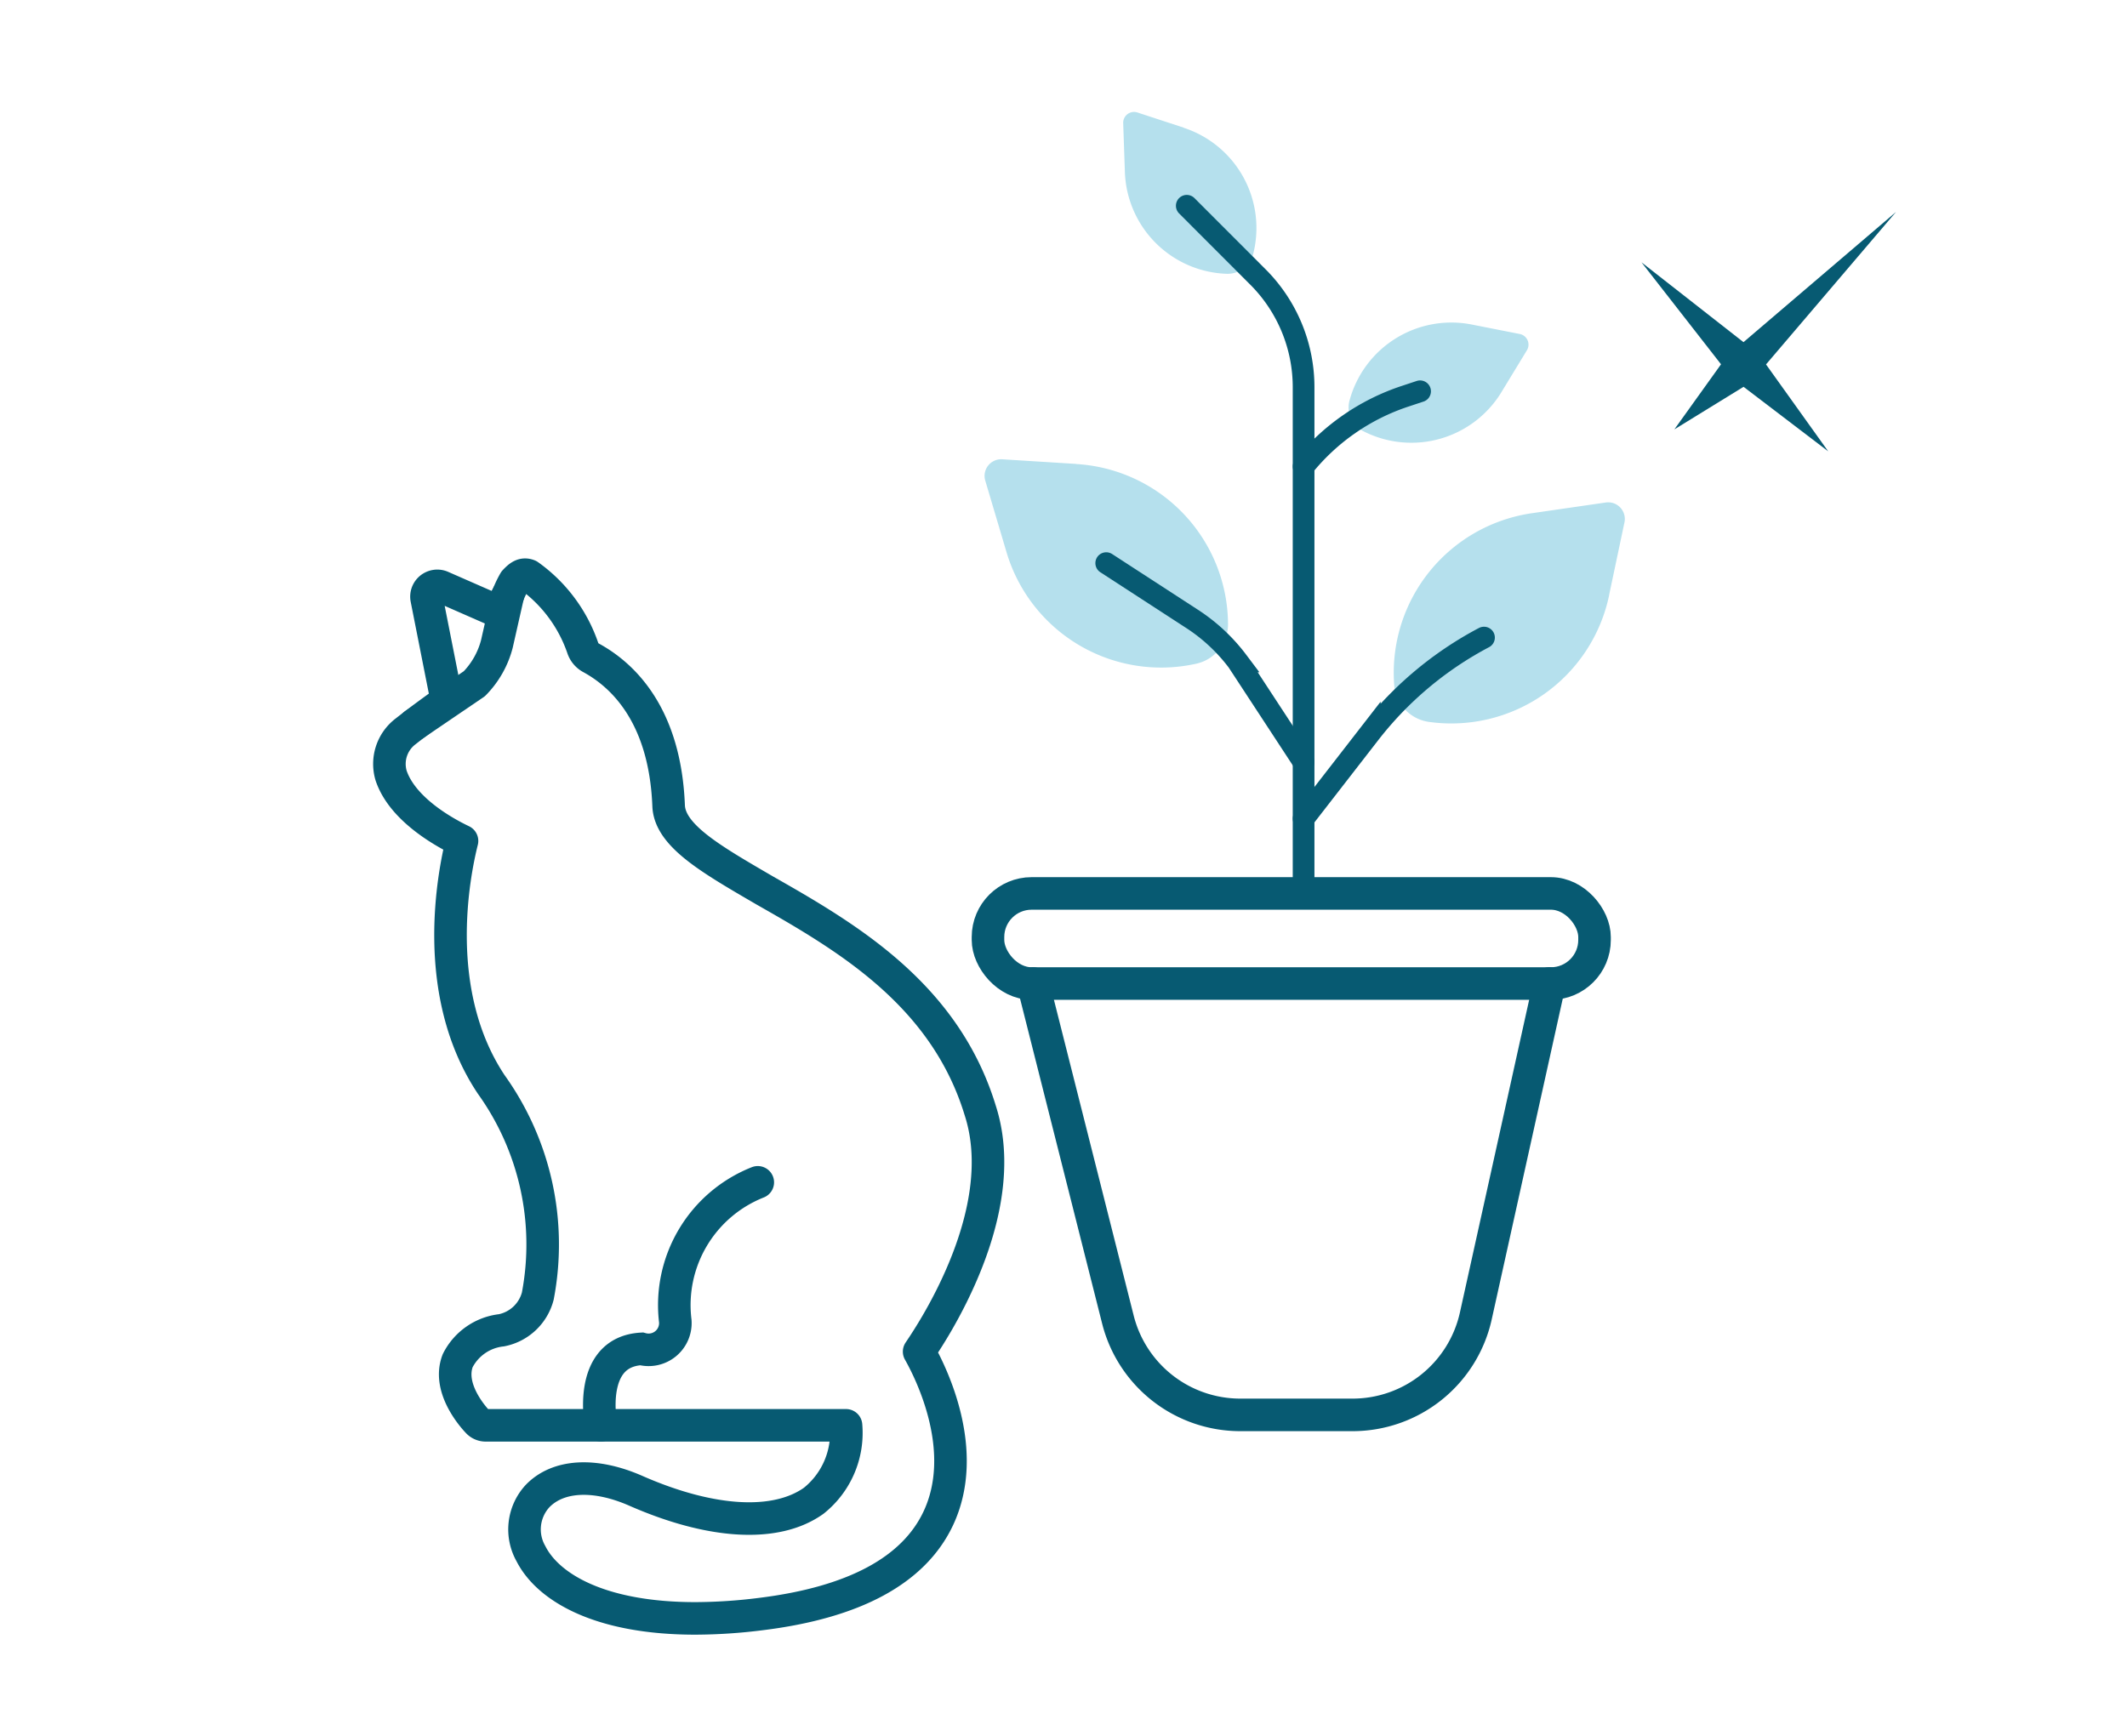 <?xml version="1.0" encoding="UTF-8"?>
<svg xmlns="http://www.w3.org/2000/svg" id="picto-encore" width="98" height="80" viewBox="0 0 98 80">
  <g id="Groupe_3667" data-name="Groupe 3667" transform="translate(17.941 5.158)">
    <path id="Tracé_7807" data-name="Tracé 7807" d="M423.323,305.347l5.988-7.026-7.026,6-4.7-3.68,3.665,4.7-2.15,3,3.188-1.962,3.9,2.973Z" transform="translate(-359.896 -293.71)" fill="#075a72"></path>
    <g id="Groupe_3666" data-name="Groupe 3666" transform="translate(0 0)">
      <rect id="Rectangle_2032" data-name="Rectangle 2032" width="27.946" height="4.152" rx="2.009" transform="translate(27.58 36.018)" fill="none" stroke="#075a72" stroke-linecap="round" stroke-width="1.5"></rect>
      <path id="Tracé_7808" data-name="Tracé 7808" d="M909.756,468.483l3.911,15.487a5.816,5.816,0,0,0,5.64,4.393h5.171a5.817,5.817,0,0,0,5.679-4.559l3.393-15.324" transform="translate(-880.101 -428.313)" fill="none" stroke="#075a72" stroke-linecap="round" stroke-width="1.5"></path>
      <path id="Tracé_7809" data-name="Tracé 7809" d="M935.758,451.295l.711-3.365a.767.767,0,0,0-.844-.9l-3.4.493a7.431,7.431,0,0,0-6.371,7.894h0a1.863,1.863,0,0,0,1.623,1.73h0a7.43,7.43,0,0,0,8.284-5.851Z" transform="translate(-879.56 -429.032)" fill="#b5e0ed"></path>
      <path id="Tracé_7810" data-name="Tracé 7810" d="M930.875,442.2l1.171-1.924a.5.5,0,0,0-.325-.739l-2.206-.435a4.86,4.86,0,0,0-5.644,3.486h0a1.219,1.219,0,0,0,.625,1.422h0a4.86,4.86,0,0,0,6.38-1.81Z" transform="translate(-879.63 -429.3)" fill="#b5e0ed"></path>
      <path id="Tracé_7811" data-name="Tracé 7811" d="M916.556,430.339l-2.136-.7a.5.5,0,0,0-.646.483l.078,2.248a4.859,4.859,0,0,0,4.675,4.706h0a1.219,1.219,0,0,0,1.241-.931h0a4.86,4.86,0,0,0-3.213-5.8Z" transform="translate(-879.965 -429.616)" fill="#b5e0ed"></path>
      <path id="Tracé_7812" data-name="Tracé 7812" d="M911.82,445.32l-3.429-.215a.767.767,0,0,0-.768.966l.98,3.3a7.43,7.43,0,0,0,8.734,5.159h0a1.863,1.863,0,0,0,1.476-1.856h0a7.431,7.431,0,0,0-6.994-7.349Z" transform="translate(-880.174 -429.097)" fill="#b5e0ed"></path>
      <path id="Tracé_7813" data-name="Tracé 7813" d="M921.992,465.493V442.164a7.184,7.184,0,0,0-2.105-5.083L916.61,433.8" transform="translate(-879.871 -429.475)" fill="none" stroke="#075a72" stroke-linecap="round" stroke-width="1"></path>
      <path id="Tracé_7814" data-name="Tracé 7814" d="M922.113,458.906l-3.039-4.641a8.22,8.22,0,0,0-2.1-1.96l-3.955-2.569" transform="translate(-879.991 -428.941)" fill="none" stroke="#075a72" stroke-linecap="round" stroke-width="1"></path>
      <path id="Tracé_7815" data-name="Tracé 7815" d="M921.818,461.4l3.049-3.931a16.262,16.262,0,0,1,5.262-4.414h0" transform="translate(-879.696 -428.829)" fill="none" stroke="#075a72" stroke-linecap="round" stroke-width="1"></path>
      <path id="Tracé_7816" data-name="Tracé 7816" d="M921.818,445.539h0A10.065,10.065,0,0,1,926.5,442.3l.684-.227" transform="translate(-879.696 -429.198)" fill="none" stroke="#075a72" stroke-linecap="round" stroke-width="1"></path>
      <g id="Groupe_3665" data-name="Groupe 3665" transform="translate(0 21.324)">
        <path id="Tracé_7817" data-name="Tracé 7817" d="M908.286,474.946c-1.229-4.036-4.1-6.524-7.007-8.4-.99-.64-1.986-1.209-2.927-1.744-2.438-1.422-4.375-2.518-4.424-3.908-.167-4.2-2.134-6.029-3.579-6.814a.8.8,0,0,1-.369-.431,6.815,6.815,0,0,0-2.5-3.362c-.251-.1-.422.025-.649.269a4.536,4.536,0,0,0-.3.626l-.442.775-2.617-1.148a.5.5,0,0,0-.657.251.5.5,0,0,0-.034.3l.929,4.7c-.639.457-1.316.953-1.9,1.413a1.882,1.882,0,0,0-.669,2.033c.516,1.547,2.421,2.612,3.268,3.016-.391,1.558-1.464,7.006,1.346,11.223A12.661,12.661,0,0,1,887.9,483.5a2.161,2.161,0,0,1-1.673,1.575,2.576,2.576,0,0,0-2.017,1.4c-.5,1.3.785,2.677.934,2.831a.5.5,0,0,0,.358.149h16.6a4,4,0,0,1-1.489,3.477c-1.733,1.236-4.718,1.067-8.19-.457-1.9-.836-3.6-.74-4.543.251a2.265,2.265,0,0,0-.294,2.647c.78,1.539,3.158,2.98,7.569,2.98a24.439,24.439,0,0,0,3.024-.2c4.291-.531,7.037-2.007,8.169-4.4,1.46-3.095-.293-6.658-.878-7.695a22.268,22.268,0,0,0,1.512-2.593C908.115,481.179,909.236,477.892,908.286,474.946Z" transform="translate(-881.063 -450.248)" fill="none" stroke="#075a72" stroke-linecap="round" stroke-linejoin="round" stroke-width="1.5"></path>
        <path id="Tracé_7818" data-name="Tracé 7818" d="M882.184,457.121l2.754-1.873a4.08,4.08,0,0,0,1.038-1.828l.514-2.27" transform="translate(-881.025 -450.218)" fill="none" stroke="#075a72" stroke-linecap="round" stroke-linejoin="round" stroke-width="1.5"></path>
        <path id="Tracé_7819" data-name="Tracé 7819" d="M892.175,476.829" transform="translate(-880.69 -449.357)" fill="none" stroke="#075a72" stroke-width="1.5"></path>
        <path id="Tracé_7820" data-name="Tracé 7820" d="M889.75,488.18" transform="translate(-880.77 -448.977)" fill="none" stroke="#075a72" stroke-width="1.5"></path>
        <path id="Tracé_7821" data-name="Tracé 7821" d="M890.5,488.542s-.669-3.371,1.863-3.519h0a1.232,1.232,0,0,0,1.558-1.275,6.084,6.084,0,0,1,3.8-6.4" transform="translate(-880.748 -449.34)" fill="none" stroke="#075a72" stroke-linecap="round" stroke-width="1.5"></path>
      </g>
    </g>
  </g>
  <g id="Rectangle_2033" data-name="Rectangle 2033" fill="none" stroke="#fff" stroke-width="1" opacity="0">
    <rect width="98" height="80" stroke="none"></rect>
    <rect x="0.5" y="0.5" width="97" height="79" fill="none"></rect>
  </g>
</svg>

